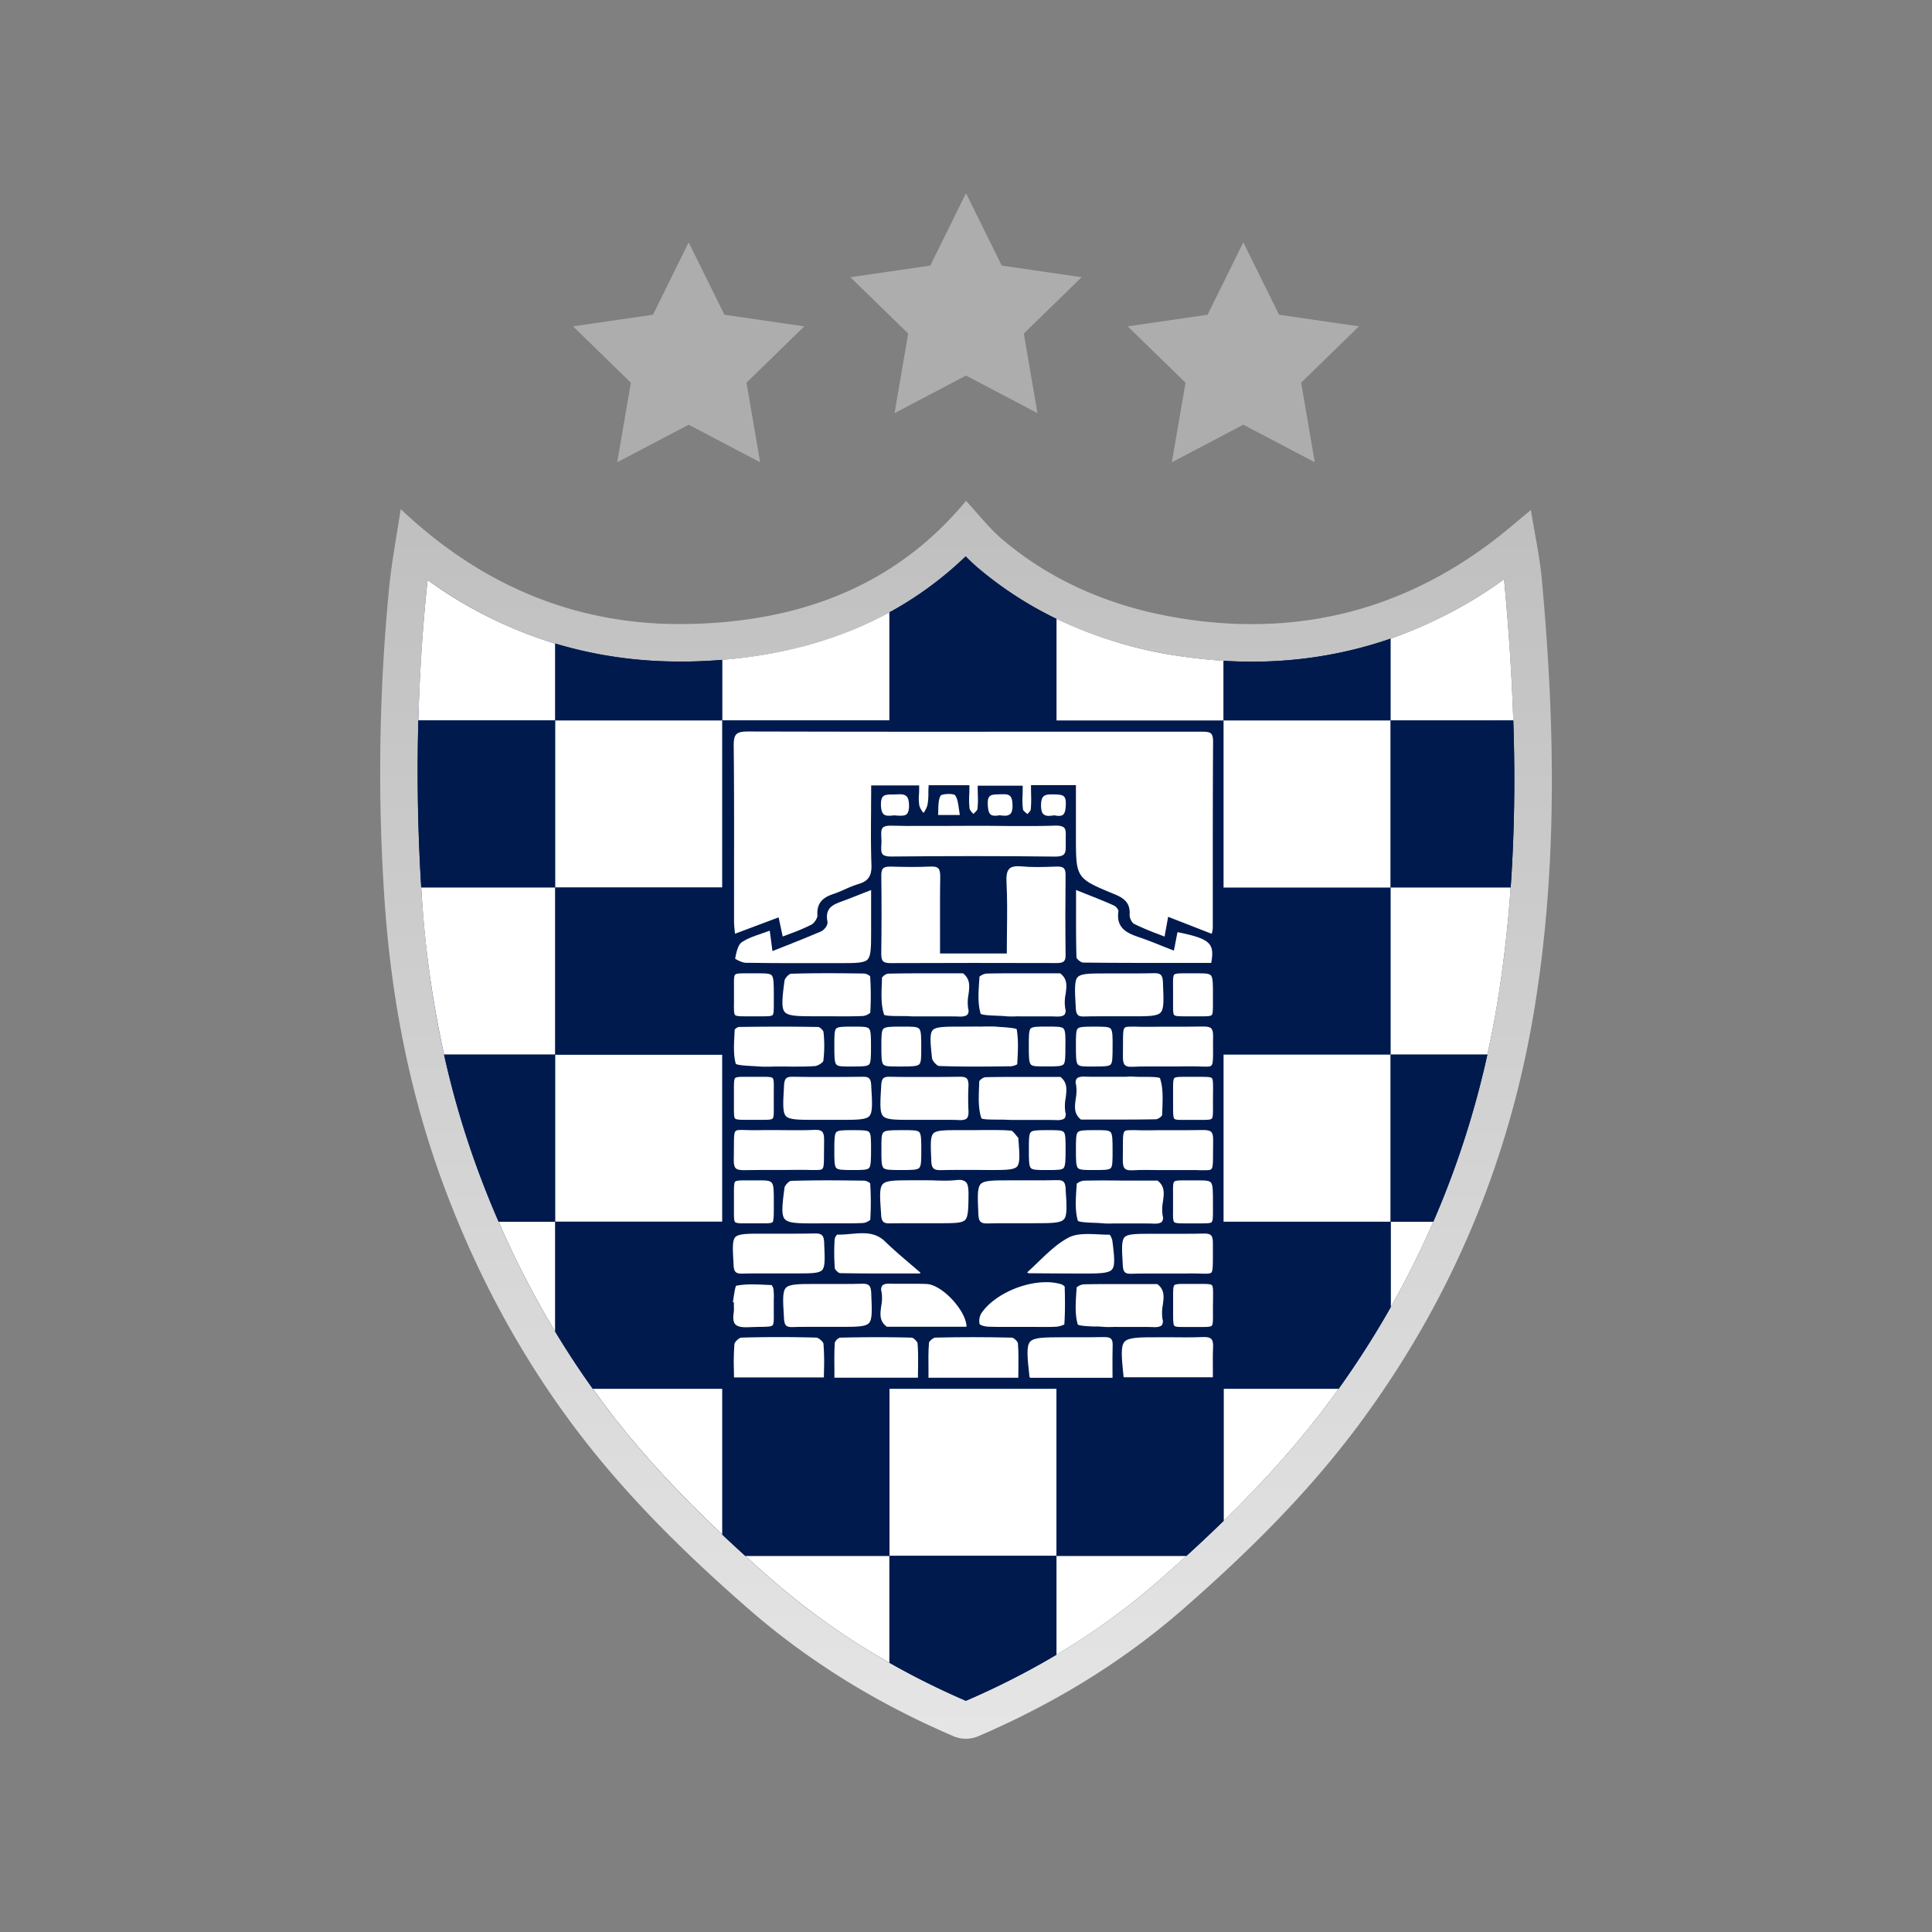 <svg xmlns="http://www.w3.org/2000/svg" xmlns:xlink="http://www.w3.org/1999/xlink" viewBox="0 0 1080 1080"><rect x="0" y="0" width="1080" height="1080" fill="#808080" stroke="none"/><defs><style>.cls-1{fill:#e0e0e0;}.cls-2{opacity:0.15;fill:url(#Blanco_Negro);}.cls-3{fill:#001a4e;}.cls-4{fill:#adadad;}.cls-5{fill:#fff;}</style><linearGradient id="Blanco_Negro" x1="540" y1="972" x2="540" y2="280.02" gradientUnits="userSpaceOnUse"><stop offset="0" stop-color="#fff"/><stop offset="1"/></linearGradient></defs><title>Mesa de trabajo 7</title><g id="Capa_8" data-name="Capa 8"><path class="cls-1" d="M861.85,323.54c-1.14-12.35-3.86-24.55-6.1-38.43-4.55,3.81-7.54,6.29-10.52,8.8-53,44.66-114,62.43-182.44,52.18C625,340.43,590,326.65,560.42,301.65c-7.54-6.38-13.68-14.42-20.41-21.63-40.37,48.77-94.83,67.69-155.46,68.82C323.72,350,270.08,328.25,224,284.61c-2.41,16-5,29.44-6.37,43a1062,1062,0,0,0-2.93,171.52c3.54,57.23,14.18,113,34.55,166.81,19.17,50.6,44.84,97.53,78.25,140.16,26.81,34.2,57.78,64.31,90.42,92.84,34.3,30,72.64,53.33,114.4,71.3a17.71,17.71,0,0,0,15.25,0c41.76-18,80.13-41.28,114.39-71.3,36.29-31.8,70.43-65.51,99.14-104.58,50.56-68.8,82.52-145.31,96.46-229.36C870.82,484.81,869.25,404.19,861.85,323.54Z"/><path class="cls-2" d="M861.85,323.54c-1.14-12.35-3.86-24.55-6.1-38.43-4.55,3.81-7.54,6.29-10.52,8.8-53,44.66-114,62.43-182.44,52.18C625,340.43,590,326.65,560.42,301.65c-7.54-6.38-13.68-14.42-20.41-21.63-40.37,48.77-94.83,67.69-155.46,68.82C323.72,350,270.08,328.25,224,284.61c-2.41,16-5,29.44-6.37,43a1062,1062,0,0,0-2.93,171.52c3.54,57.23,14.18,113,34.55,166.81,19.17,50.6,44.84,97.53,78.25,140.16,26.81,34.2,57.78,64.31,90.42,92.84,34.3,30,72.64,53.33,114.4,71.3a17.71,17.71,0,0,0,15.25,0c41.76-18,80.13-41.28,114.39-71.3,36.29-31.8,70.43-65.51,99.14-104.58,50.56-68.8,82.52-145.31,96.46-229.36C870.82,484.81,869.25,404.19,861.85,323.54Z"/><path class="cls-3" d="M539.93,950.75c-40.66-17.57-77.08-40.3-108.26-67.56-37.25-32.56-65.12-61.16-87.72-90-31-39.56-56.28-84.86-75.15-134.66-18.73-49.45-29.6-102-33.23-160.68a1044.64,1044.64,0,0,1,2.87-168.14c.18-1.82.38-3.63.61-5.45,42.11,30.26,89.38,45.56,141,45.56,1.63,0,3.27,0,4.91,0,63.53-1.19,115.5-20.94,154.86-58.78,2.22,2.27,4.58,4.51,7.1,6.64,30.82,26,68.77,42.58,112.79,49.16a270.65,270.65,0,0,0,40,3.05c51,0,98.42-15.46,141.1-46,0,.53.11,1.07.15,1.6,8.52,92.75,7.21,167.79-4.13,236.17C823.46,642.41,792.28,716.55,744.18,782c-24,32.67-54.53,64.84-96.07,101.23C616.65,910.8,581.26,932.89,539.93,950.75Z"/><polygon class="cls-4" points="384.98 135.47 404.95 175.94 449.61 182.43 417.29 213.93 424.92 258.41 384.98 237.41 345.03 258.41 352.66 213.93 320.34 182.43 365 175.94 384.98 135.47"/><polygon class="cls-4" points="540 108 559.97 148.47 604.63 154.96 572.32 186.46 579.95 230.94 540 209.94 500.06 230.94 507.68 186.46 475.37 154.96 520.03 148.47 540 108"/><polygon class="cls-4" points="695.02 135.47 715 175.94 759.66 182.43 727.34 213.93 734.97 258.41 695.02 237.41 655.08 258.41 662.71 213.93 630.39 182.43 675.05 175.94 695.02 135.47"/><path class="cls-5" d="M310.39,682.94H278.74a522.69,522.69,0,0,0,31.65,61.49Z"/><path class="cls-5" d="M403.79,776.33H331.36q6.13,8.59,12.6,16.87c16.57,21.13,36,42.15,59.83,64.68Z"/><path class="cls-5" d="M416.58,869.73q7.29,6.63,15.1,13.46a396.35,396.35,0,0,0,65.51,46.29V869.73Z"/><polygon class="cls-5" points="577.27 869.73 590.58 869.73 590.58 776.33 577.27 776.33 497.19 776.33 497.19 869.73 577.27 869.73"/><path class="cls-3" d="M577.27,869.73H497.19v59.75a437.39,437.39,0,0,0,42.75,21.27A438.88,438.88,0,0,0,590.58,925V869.73Z"/><path class="cls-5" d="M590.58,869.73V925a388.48,388.48,0,0,0,57.54-41.76q7.82-6.84,15.12-13.5Z"/><path class="cls-5" d="M684,850.2c24.12-23.52,43.7-45.74,60.21-68.2q2.07-2.82,4.1-5.67H684Z"/><path class="cls-5" d="M777.38,730.77a506.07,506.07,0,0,0,23.85-47.83H777.38Z"/><path class="cls-5" d="M310.39,359.78a240.93,240.93,0,0,1-71.33-35.51c-.23,1.82-.43,3.63-.61,5.45-2.4,24-3.93,48.35-4.59,73h76.53Z"/><path class="cls-3" d="M310.39,402.75H233.86c-.82,30.76-.28,62,1.62,93.39h74.91Z"/><path class="cls-5" d="M310.39,496.14H235.48c0,.57.06,1.15.1,1.72a586.43,586.43,0,0,0,12.66,91.68h62.15Z"/><path class="cls-3" d="M310.39,589.54H248.24a501.64,501.64,0,0,0,20.57,69q4.69,12.39,9.93,24.4h31.65Z"/><path class="cls-3" d="M403.79,402.75v-33.9q-9.24.75-18.84.94c-1.64,0-3.29,0-4.92,0a240.29,240.29,0,0,1-69.64-10.05v43Z"/><rect class="cls-5" x="310.39" y="402.75" width="93.4" height="93.4"/><rect class="cls-5" x="310.39" y="589.54" width="93.4" height="93.4"/><path class="cls-5" d="M497.19,402.75V342.29C470,357.15,438.81,366,403.79,368.85v33.9Z"/><path class="cls-3" d="M497.19,342.29v60.46h-93.4v93.39h-93.4v93.4h93.4v93.4h-93.4v61.49q9.93,16.46,21,31.9h72.43v81.55q6.19,5.85,12.79,11.85h80.61v-93.4h93.39v93.4h72.66q10.9-9.94,20.74-19.53V776.33h64.31a513.32,513.32,0,0,0,29.09-45.56V682.94H684v-93.4h93.4v-93.4H684V402.75h-93.4V345.94a206.88,206.88,0,0,1-43.67-28.29c-2.52-2.13-4.88-4.37-7.11-6.64A198.63,198.63,0,0,1,497.19,342.29ZM431.81,531.7l1.66-.67,6.65-2.65c6.54-2.6,12.71-5,18.85-7.7,1.71-.74,4-3.45,3.63-5.39-1.58-8,3.15-9.68,9.15-11.83.89-.32,1.78-.64,2.64-1l8.65-3.4,3.88-1.52v22.91c0,8.91,0,13.82-2,15.83s-6.79,2-15.52,2h-13l-12.57,0c-7.43,0-17.23,0-27.18-.2-1.68,0-4.74-1.54-5.76-2.3.6-3.23,1.53-7.68,3.64-9.11,3.22-2.19,7.21-3.54,11.43-5,1.42-.47,2.86-1,4.34-1.5Zm99-70q6.79,0,13.58-.05c4.54,0,9,0,13.5.06s9,.07,13.45.07q3.6,0,7.2,0c4.12,0,7.85-.11,11.41-.23h.58c2.07,0,3.49.39,4.24,1.17,1.05,1.09,1,3.18.88,5.4,0,.87-.06,1.74,0,2.59l0,.89c.1,2.58.18,4.81-1,6-.8.84-2.35,1.26-4.59,1.26h-.22c-14.66-.18-30.07-.27-45.8-.27-14.82,0-29.91.08-46.13.23h-.17c-2.13,0-3.59-.4-4.33-1.18-1-1.07-.91-3.1-.8-5.24,0-.75.09-1.5.08-2.23s0-1.39-.08-2.1c-.11-2.2-.22-4.27.8-5.36.72-.75,2.09-1.13,4.08-1.13H498c5.62.15,11.7.22,19.11.22Q524,461.78,530.82,461.73Zm-6.43-6.14c.05-.95.08-1.9.1-2.83.08-3.13.15-6.09,1.39-8.11.25-.26,1.9-.83,4.47-.83,2.15,0,3.27.41,3.47.62,1.4,1.74,1.79,4.58,2.24,7.87.14,1.07.29,2.16.48,3.28Zm27.74-6.11c-.12-5.16,1.94-5.23,6-5.37l1.7-.07,1.06,0c3.42,0,5,.88,5.08,6.1,0,2.38-.35,4-1.2,4.89a4.36,4.36,0,0,1-3.28,1,17.75,17.75,0,0,1-2.6-.23l-.24,0-.24.05a12,12,0,0,1-2.28.26C553.65,456.05,552.26,455,552.13,449.48Zm85.2,74.66c4,1.37,7.79,2.89,11.8,4.49l5.47,2.17,1.56.6,2-10.32c18.88,3.77,20.71,6.53,18.87,17.2H649.44c-13.15,0-28.67,0-44.14-.2-1.06,0-3.44-2-3.58-2.8-.3-9.65-.27-19.45-.24-29.82,0-2.6,0-5.24,0-7.94l5,2c5.94,2.35,11.08,4.38,16.18,6.67a5.34,5.34,0,0,1,2.48,2.95C623.51,519.4,630.85,521.92,637.33,524.14Zm40.72,36.37c0,3.74,0,6.21-.71,6.94-.57.57-2.2.69-4.82.69h0l-2.34,0-3.56,0h-5.16c-2.76,0-4.47-.11-5.05-.7-.74-.75-.7-3.32-.65-7.2,0-1.39,0-3,0-4.84,0-1.25,0-2.38,0-3.4,0-3.87-.08-6.44.66-7.19.59-.59,2.33-.71,5.12-.71h2.07l3,0,3.28,0c4.43,0,6.42.2,7.21,1.41,1,1.47,1,5,1,10.89C678,557.93,678,559.3,678.05,560.51Zm0,57.64c0,3.87.07,6.42-.67,7.17-.58.58-2.24.69-4.74.69l-2.53,0c-1.17,0-2.5,0-4,0l-4.62,0c-2.84,0-4.48-.11-5.06-.68s-.69-3.19-.67-6.93c0-1.4,0-3,0-4.89,0-1.43,0-2.73,0-3.88,0-3.76,0-6.24.71-7,.57-.57,2.26-.69,4.8-.69l2.37,0,3.64,0,5,0c2.81,0,4.55.12,5.14.72.74.75.71,3.32.65,7.22,0,1.43-.05,3.09-.05,5C678,616.08,678,617.17,678.05,618.15Zm-25.63-20.57c-6.41,0-12.83-.27-19.22.07,6.39-.34,12.81-.08,19.22-.07,3.21,0,6.41.08,9.62,0C658.83,597.66,655.63,597.58,652.42,597.58ZM634.11,602c1.62.11,3.6.11,5.52.11,2.93,0,7.8,0,8.79.69,1.79,5.22,1.56,11.39,1.34,17.36,0,1.13-.08,2.26-.11,3.38a5.62,5.62,0,0,1-3.19,2.26c-6.15.13-12.69.18-21.22.18h0l-11.27,0-9.43,0h-.27c-4-3.23-3.53-7.18-2.92-11.75a22.9,22.9,0,0,0,.14-7.92,3.77,3.77,0,0,1,.35-3.15c.8-1,2.58-1.2,3.93-1.2h.42c2.4.07,5,.1,8.07.1l6.33,0c1.92,0,3.83,0,5.75,0,.79,0,1.59,0,2.38,0s1.71,0,2.56,0C632.37,601.9,633.26,601.92,634.11,602ZM678,765.44c0,1.45,0,2.92,0,4.42H628.27c0-.05-.17-.27-.2-.32-1.1-11-1.7-17,.56-19.54s8.52-2.5,18.9-2.5h.53c2.47,0,4.93,0,7.4,0s5,.05,7.45.05c3.75,0,6.84-.06,9.72-.18h.67c1.88,0,3.14.36,3.84,1.11s1.1,2.33,1,4.63C677.91,757.18,678,761.19,678,765.44Zm-75.45-25.12c-1.63-5.39-1.23-11.64-.85-17.68.06-1,.13-2,.18-3.06a7.31,7.31,0,0,1,3.9-1.73c5.88-.11,12.14-.16,20.3-.16l10.65,0,9.23,0,.56,0H647c4.24,3.2,3.7,7.18,3.08,11.78a22.91,22.91,0,0,0-.15,7.92,3.73,3.73,0,0,1-.34,3.18c-.81,1-2.56,1.2-3.89,1.2h-.42c-2.4-.08-5-.11-8-.11l-6.36,0c-1.91,0-3.83,0-5.74,0-.89,0-1.79,0-2.68,0s-1.86.05-2.78.05c-1.21,0-2.21,0-3.14-.13-1.48-.14-3.19-.21-5-.29C608.51,741.28,603.52,741.07,602.55,740.32Zm-62.26,1.38h-43.5l-.57,0-.4,0h-.06c-4.31-3.15-3.76-7.11-3.13-11.69a22.14,22.14,0,0,0,.14-7.91,3.83,3.83,0,0,1,.36-3.29c.8-1,2.48-1.2,3.75-1.2h.4c1.56.05,3.11.07,4.67.07s3.29,0,4.94,0,3.28,0,4.92,0c2.46,0,4.49.05,6.37.14,4.37.22,10.69,4.44,15.73,10.5C537.92,733.11,540.24,738,540.29,741.7ZM411,740.16c-1-1.21-1.3-3.32-.81-6.45a16.18,16.18,0,0,0,.09-3.25c0-.45,0-.89,0-1.33V728l-.57-.13c.19-1,.35-2.1.51-3.17.3-2,.78-5.22,1.32-6a45.54,45.54,0,0,1,9-.76c2.46,0,5,.12,7.44.23l3.41.15a5.73,5.73,0,0,1,1,2.17,33.45,33.45,0,0,1,.2,5.71l0,1c-.05,2.56,0,4.71,0,6.51,0,4,.06,6.36-.68,7.12s-3.08.8-7,.87c-1.79,0-3.93.07-6.49.18l-1.28,0h0C414,741.92,412.05,741.35,411,740.16Zm27.66-58.7c-2.05-2.34-1.42-7.91-.14-17.56.18-1.38,2.64-3.78,3.65-3.81,6.37-.19,13.12-.29,20.63-.29,5.94,0,12.22.06,20.37.18a6.22,6.22,0,0,1,3.22,1.52,159.93,159.93,0,0,1,.06,20.4,7.55,7.55,0,0,1-3.9,1.8c-2.6.13-5.45.2-9,.2l-5.5,0c-1.84,0-3.69,0-5.53,0h-1.4v0h-5.59C446.13,683.86,440.7,683.75,438.69,681.46Zm-28.42-67.9c0-1.47,0-2.8,0-4,0-3.76,0-6.24.71-7,.57-.57,2.24-.68,4.77-.68h2.34c1.07,0,2.26,0,3.59,0l5.17,0c2.76,0,4.47.11,5.06.71.74.75.7,3.34.64,7.25,0,1.41,0,3,0,4.89,0,1.22,0,2.31,0,3.3,0,3.89.07,6.45-.67,7.2-.58.59-2.26.7-4.78.7l-2.48,0c-1.15,0-2.44,0-3.89,0l-4.64,0c-2.89,0-4.56-.12-5.15-.7s-.69-3.18-.67-6.89C410.28,617,410.29,615.41,410.27,613.56Zm25.67,16.81c6.41,0,12.83.28,19.23-.07-6.4.35-12.82.08-19.23.07-3.2,0-6.41-.08-9.61,0C429.53,630.29,432.74,630.37,435.94,630.37Zm3.37-6.44c-2-2.08-1.65-7.28-1.09-16.72l0-.36c.24-3.92,1.16-4.94,4.5-4.94h.19c6.5.09,13.11.14,19.63.14s13.18,0,19.74-.14h.19c3.35,0,4.28,1,4.51,4.92l0,.37c.57,9.44.89,14.65-1.08,16.73S478.72,626,470,626H455.27C446.53,626,441.26,626,439.31,623.93Zm21.89-55.8h-5.59c-9.5,0-14.94-.11-16.92-2.37s-1.41-7.88-.14-17.56c.17-1.35,2.64-3.81,3.61-3.84,6.38-.2,13.15-.29,20.7-.29,5.9,0,12.16,0,20.3.18a6.26,6.26,0,0,1,3.25,1.49,160.11,160.11,0,0,1,.08,20.4,7.42,7.42,0,0,1-3.87,1.82c-2.6.14-5.46.2-9,.2h0l-5.5,0-5.52,0h-1.4Zm5.19,16.09c0-5.07,0-8.13,1-9.22s3.83-1.1,8.77-1.1h.64c5.16,0,8,0,9,1.15s1.08,4.67,1.08,10.38c0,5.23,0,8.38-1,9.56s-3.47,1.2-8.59,1.2h-1.25c-4.93,0-7.65,0-8.61-1.17S466.38,590.15,466.39,584.22Zm26.3.5c0-5.27,0-8.45,1.13-9.61s4.23-1.21,9.63-1.21h.93c5.4,0,8.38,0,9.46,1.2s1.14,4.62,1.14,10.7c0,5,0,8.06-1.12,9.17s-4.41,1.22-9.63,1.22h-1.38c-5.19,0-8.05,0-9.08-1.15S492.69,590.39,492.69,584.72Zm103,58c0,5.57,0,8.93-1.07,10.14s-3.59,1.16-8.9,1.16h-.36c-5.21,0-8.08,0-9.12-1.14s-1.09-4.62-1.08-10.28c0-5.29,0-8.49,1-9.67s3.93-1.2,8.62-1.2h1.11c5,0,7.75,0,8.73,1.1S595.64,637.3,595.64,642.75ZM525.2,683.86h-.45l-8.16,0-8.25,0c-3.57,0-7.14,0-10.71.08h-.31c-3.1,0-4.44-.64-4.73-4.61l0-.45c-.69-9.51-1.06-14.75.92-16.88s7.32-2.14,17-2.14h7c1.69,0,3.39,0,5.08.09s3.46.09,5.18.09l2.25,0c1.53,0,2.92-.13,4.23-.27.64-.06,1.24-.1,1.78-.1a5.32,5.32,0,0,1,3.91,1.18c1,1.05,1.5,3.08,1.46,6.56v.74c-.07,7.88-.11,12.22-1.9,14S533.62,683.86,525.2,683.86Zm-10.74,27.46-.15.53-18.95,0c-7.59,0-16.6,0-25.84-.2-.77,0-2.77-1.93-2.85-2.73a116.13,116.13,0,0,1-.08-16.34,5.29,5.29,0,0,1,1.33-2.46l1.18,0c2.21,0,4.46-.2,6.63-.4s4.29-.38,6.38-.38c5.54,0,9.36,1.41,12.76,4.72,4.47,4.36,9.3,8.45,14,12.41C510.72,708.11,512.6,709.7,514.46,711.32Zm26.87-90.49c.11,2.06-.19,3.43-.91,4.2s-1.82,1-3.55,1h-.61c-2.27-.1-4.71-.14-7.66-.14-2,0-4,0-6,0s-3.77,0-5.66,0h-7.35c-8.74,0-14,0-16-2.07s-1.65-7.29-1.08-16.73l0-.37c.24-3.91,1.17-4.92,4.52-4.92h.19c6.54.09,13.18.14,19.72.14s13.13,0,19.64-.14h.2c1.76,0,2.93.33,3.57,1s.95,1.94.87,3.8A140.67,140.67,0,0,0,541.33,620.83ZM493.8,633c1.16-1.16,4.41-1.22,9.63-1.22h1.4c5.18,0,8,0,9.06,1.16s1.09,4.65,1.09,10.34c0,5.26,0,8.43-1.13,9.58s-4.23,1.21-9.62,1.21h-1c-5.39,0-8.36,0-9.44-1.21s-1.14-4.62-1.13-10.72C492.69,637.11,492.69,634.09,493.8,633Zm23.72,25.44c4.16,0,8.33.26,12.47.15-4.14.11-8.31-.14-12.47-.14h0ZM536.78,654c-4.2,0-7.64,0-10.85.12h-.44c-3.62,0-4.67-1.12-4.85-5.22l0-.51c-.37-8.36-.58-13,1.17-14.79s6.37-1.84,14.75-1.84h7.39l1.39,0c1.85,0,3.71,0,5.56-.06s3.68,0,5.51,0c3.51,0,6.33.11,8.89.34.73.07,1.9,1.53,2.75,2.59.42.53.85,1.06,1.29,1.55v.36c.67,8.81,1,13.66-.75,15.59s-6.77,1.93-15,1.93h-.47L545,654C542.23,654,539.5,654,536.78,654Zm34.88,4.43c6.41,0,12.82.18,19.22,0-6.4.21-12.81.05-19.22,0h0Zm23.89-36.72a3.72,3.72,0,0,1-.34,3.14c-.8,1-2.58,1.2-3.94,1.2h-.42c-2.39-.07-5-.1-8.06-.1l-6.34,0-5.74,0c-.8,0-1.59,0-2.38,0s-1.71,0-2.56,0c-1.09,0-2,0-2.83-.08-1.63-.11-3.61-.11-5.52-.11-2.94,0-7.81,0-8.79-.69-1.8-5.23-1.57-11.39-1.34-17.36,0-1.13.08-2.26.11-3.39a5.61,5.61,0,0,1,3.2-2.25c6.14-.13,12.69-.18,21.21-.18l11.28,0,9.43,0h.26c4.05,3.23,3.52,7.18,2.92,11.75A23.21,23.21,0,0,0,595.55,621.7ZM594.6,595c-1,1.14-3.78,1.2-8.62,1.2h-1c-5,0-7.79,0-8.77-1.16s-1.07-4.79-1.06-10.64c0-5.2,0-8.34,1.06-9.42s4.12-1.06,9.2-1.06c5.25,0,8.14,0,9.18,1.14s1.09,4.59,1.09,10.22C595.64,590.59,595.64,593.8,594.6,595Zm.95-31.21a3.76,3.76,0,0,1-.34,3.19c-.8,1-2.55,1.2-3.88,1.2h-.42c-2.39-.07-4.95-.1-8-.1l-6.36,0c-1.91,0-3.82,0-5.74,0-.89,0-1.78,0-2.68,0s-1.85.05-2.78.05c-1.21,0-2.21-.05-3.14-.14-1.48-.14-3.19-.21-5-.28-3-.12-8-.32-8.95-1.07-1.64-5.4-1.25-11.64-.87-17.68.07-1,.13-2,.18-3.07a7.58,7.58,0,0,1,3.9-1.73c5.88-.11,12.14-.16,20.32-.16l10.58,0h9.28l.56,0,.4,0h.06c4.25,3.2,3.71,7.18,3.09,11.77A23,23,0,0,0,595.55,563.78Zm-46.16,10.07c1.23,0,2.47-.05,3.71-.05,1.8,0,3.27.05,4.64.17l2,.15c2.44.18,7.36.54,8.65,1.14,1.08,6.08.71,12.6.35,18.91l0,.76a8.93,8.93,0,0,1-3.67,1.13c-6.7.09-13.24.16-19.72.16-7.62,0-14.29-.1-20.41-.33-1.06,0-3.72-2.84-3.87-4.39-.87-8.53-1.4-13.67.39-15.65s6.65-2,15.51-2h8.74C546.88,573.9,548.13,573.87,549.39,573.85Zm-8.2-10a3.66,3.66,0,0,1-.35,3.12c-.8,1-2.59,1.2-4,1.2h-.42c-2.4-.07-5-.1-8.07-.1-2.11,0-4.21,0-6.32,0l-5.75,0c-.8,0-1.59,0-2.38,0l-2.56,0c-1.09,0-2,0-2.83-.08-1.62-.11-3.6-.11-5.51-.11-2.94,0-7.81,0-8.8-.7-1.79-5.23-1.55-11.41-1.32-17.38,0-1.13.08-2.26.11-3.37a5.68,5.68,0,0,1,3.22-2.24c8.14-.18,16.25-.2,22.4-.2l18.64,0,.56,0h.46c4.15,3.24,3.63,7.23,3,11.83A23.21,23.21,0,0,0,541.19,563.85Zm-79.43,63.54h0Zm5.68,5.55c1-1.12,3.69-1.18,8.79-1.18h.56c5,0,8,0,9.07,1.08s1.05,4.28,1.06,9.56c0,5.77,0,9.26-1.07,10.49s-3.81,1.16-8.91,1.16h-.83c-4.88,0-7.69,0-8.68-1.19s-1-4.46-1-9.88S466.38,634.15,467.44,632.94Zm-32.31,56.72c2.9,0,5.8,0,8.7,0,4.49,0,8.17,0,11.6-.13h.42c3.64,0,4.69,1.12,4.87,5.22l0,.51c.37,8.36.57,13-1.18,14.79s-6.38,1.83-14.77,1.83h-9.64c-1.91,0-3.83,0-5.74,0-2.12,0-4.23,0-6.35,0-3.1,0-5.66,0-8.05.11h-.44c-3.21,0-4.16-1-4.39-4.78l0-.44c-.53-8.58-.83-13.3,1-15.2s6.75-1.91,15-1.91h.48C429.41,689.63,432.27,689.65,435.13,689.66Zm-20.08,23.69c6.69-.2,13.4-.05,20.1,0h0C428.45,713.3,421.74,713.15,415.05,713.35Zm-4.49,37.93c.11-1.12,2.69-3.49,3.84-3.53,7-.2,14.08-.3,21.1-.3s13.9.1,20.82.29c1.3,0,3.9,2.4,4,3.38a131.65,131.65,0,0,1,.31,14.42q0,2.21-.06,4.47H410.31c0-1.47,0-2.92-.06-4.36A131,131,0,0,1,410.56,751.28ZM443,743.16c6.4-.22,12.81,0,19.22,0h0C455.83,743.11,449.42,742.94,443,743.16Zm19.23-1.44-5.52,0c-2,0-4.07,0-6.1,0-2.95,0-5.38,0-7.66.12h-.45c-3.12,0-4-1-4.28-4.88l0-.37c-.58-9.4-.9-14.58,1.09-16.7s7.51-2.14,16.61-2.14h.51c2.56,0,5.11,0,7.65,0l7.69,0c3.89,0,7.08,0,10.06-.13h.47c3.52,0,4.54,1.14,4.72,5.32l0,.45c.4,9.18.62,14.23-1.35,16.28s-7.1,2.06-16.42,2.06Zm84.7-63,0-.47c-.42-9.2-.65-14.27,1.32-16.32s7.1-2.07,16.4-2.07h7l5.52,0,6.09,0c3,0,5.39,0,7.67-.1h.45c3.17,0,4.11,1,4.35,4.81l0,.39c.6,9.43.93,14.62-1,16.74s-6.71,2.14-16.48,2.14h-.61c-2.56,0-5.1,0-7.65,0s-5.12,0-7.68,0c-3.89,0-7.1,0-10.08.13h-.47C548.16,683.93,547.13,682.8,547,678.68Zm33.43,26.84c5.63-5.41,11-10.52,17.18-13.77,2.58-1.34,5.85-1.93,10.62-1.93,1.94,0,4,.09,6,.18s4,.2,6,.2h.27a8.84,8.84,0,0,1,1.47,3.47c1.11,8.79,1.65,13.87-.24,16s-7,2.23-15.16,2.23h-.8c-8.89,0-18.6-.06-30.56-.16,0,0-.34-.19-.66-.36l-.17-.08C576.36,709.39,578.4,707.43,580.38,705.52Zm52,7.83c6.7-.22,13.4-.05,20.1,0,3.21,0,6.42.09,9.62,0-3.2.1-6.41,0-9.62,0C645.79,713.3,639.09,713.13,632.39,713.35Zm45,27.71c-.57.57-2.22.69-4.7.69h0l-2.53,0c-1.19,0-2.51,0-4,0l-4.62,0c-2.84,0-4.49-.11-5.07-.69s-.69-3.18-.67-6.92c0-1.4,0-3,0-4.9,0-1.43,0-2.72,0-3.87,0-3.76,0-6.24.71-7,.57-.58,2.26-.69,4.79-.69l2.37,0,3.65,0,5,0c2.82,0,4.57.11,5.16.71.74.75.7,3.32.64,7.21,0,1.44-.05,3.1-.05,5,0,1.17,0,2.24,0,3.2C678.09,737.73,678.11,740.31,677.37,741.06Zm.7-38.83c0,5.16,0,8.27-.87,9.15-.44.44-1.44.62-3.47.62h0c-.82,0-1.75,0-2.82-.06-1.47,0-3.18-.09-5.18-.09q-1.69,0-3.66.06c-1.14,0-2.28,0-3.41,0l-3.36,0-2.8,0-5.73,0c-2.12,0-4.25,0-6.38,0-3.09,0-5.65,0-8,.12h-.42c-3.14,0-4.07-1.05-4.29-4.89l0-.39c-.51-8.55-.79-13.25,1-15.14s6.77-1.92,15-1.92h.48c2.88,0,5.75,0,8.61,0l8.72,0c4.47,0,8.14,0,11.57-.13h.41c1.81,0,3,.33,3.7,1s1.06,2.08,1,4.22C678.06,697.71,678.06,700.16,678.07,702.23Zm-41.33-42.39,9.22,0,.56,0,.41,0H647c4.24,3.2,3.7,7.18,3.08,11.78a23,23,0,0,0-.15,7.93,3.71,3.71,0,0,1-.34,3.17c-.81,1-2.56,1.21-3.89,1.21h-.42c-2.4-.07-5-.11-8.07-.11-2.12,0-4.23,0-6.35,0l-5.73,0-2.68,0c-.93,0-1.86.05-2.79.05-1.21,0-2.2,0-3.13-.13-1.48-.14-3.19-.21-5-.29-3-.12-8-.33-9-1.08-1.63-5.39-1.23-11.64-.85-17.68.06-1,.13-2,.18-3.06a7.58,7.58,0,0,1,3.9-1.73c5.88-.11,12.15-.15,20.33-.15Zm-3.58-4.32c6.39-.35,12.82-.08,19.23-.08,3.2,0,6.41.09,9.61,0-3.2.09-6.41,0-9.61,0C646,655.44,639.55,655.17,633.16,655.52ZM621.94,643.6c0,5.17,0,8.28-1,9.37s-4,1.08-9,1.08h-.27c-5.22,0-8.1,0-9.13-1.14s-1.09-4.61-1.09-10.26c0-5.31,0-8.51,1-9.69s3.92-1.2,8.62-1.2h1.08c5,0,7.75,0,8.73,1.17S622,637.74,621.94,643.6Zm-1-48.61c-.95,1.08-3.46,1.2-8.56,1.2H611c-4.89,0-7.58,0-8.53-1.18s-1.06-4.89-1.05-10.86c0-5,0-8.06,1-9.14s3.82-1.1,8.75-1.1h.74c5.11,0,7.93,0,8.94,1.15s1.08,4.71,1.07,10.46C621.94,590.69,621.94,593.82,620.91,595Zm-14.86-25.43c6.4-.22,12.82-.06,19.22,0h0C618.87,569.5,612.45,569.34,606.05,569.56Zm19.23-1.44-5.51,0-6.12,0c-2.94,0-5.37,0-7.65.11h-.45c-3.08,0-4-1.06-4.22-4.92l0-.37c-.56-9.44-.88-14.64,1.08-16.73s6.42-2.06,15.71-2.06h.6q4,0,7.9,0c2.65,0,5.3,0,7.95,0,4,0,7.34,0,10.42-.13h.45c3.54,0,4.51,1.1,4.69,5.36l0,.44c.38,9.15.59,14.19-1.37,16.24s-7.12,2.07-16.44,2.07Zm-43.36-117.9c0-5.35,1.74-6.21,5.89-6.21.33,0,.68,0,1,0h.4c4.7.17,6.65.25,6.56,5.31-.1,5.67-1.39,6.7-3.9,6.7a11.24,11.24,0,0,1-2.22-.25l-.23-.05-.23,0a21.28,21.28,0,0,1-2.7.21,4.52,4.52,0,0,1-3.35-1C582.34,454.16,581.91,452.55,581.92,450.22ZM507,455c-.67.68-1.75,1-3.51,1h0c-.83,0-1.69-.06-2.57-.12l-1.17-.08-.13,0a18.6,18.6,0,0,1-2.54.21c-2.43,0-4.45-.44-4.62-5.89-.07-2.36.3-4,1.11-4.83,1.05-1.1,3-1.12,5.34-1.15.81,0,1.64,0,2.47-.08.49,0,.95-.05,1.39-.05,3.59,0,5.31.95,5.39,6.34C508.2,452.61,507.81,454.17,507,455Zm-14.38,34.34c0-1.91.3-3.19,1-3.9s1.92-1,3.87-1h.61c4.53.13,8.24.2,11.68.2,3.72,0,7.09-.08,10.32-.23l.74,0c1.75,0,2.94.34,3.62,1s1.16,2.33,1.11,4.79c-.17,9.53-.14,19-.11,29,0,4.06,0,8.18,0,12.41V533h37.34v-1.39c0-3.92,0-7.8.09-11.67.1-8.85.2-18-.27-26.94-.19-3.68.28-6,1.5-7.26,1-1.05,2.59-1.53,5-1.53.68,0,1.44,0,2.25.12,2.52.24,5.28.36,8.43.36,2.91,0,5.87-.1,8.72-.2l2.29-.07h.45c1.66,0,2.77.31,3.39.94s1,1.9,1,3.75c-.17,15.05-.17,30.08,0,44.7,0,1.73-.28,2.89-.92,3.54s-2,1-4,1q-23.43-.06-46.75-.07c-16.49,0-31.59,0-46.16.1h-.09c-2.08,0-3.39-.35-4.12-1.08s-1-2-1-4.14C492.84,518,492.84,503.29,492.62,489.33Zm-60.07,71.2c0,3.73,0,6.19-.7,6.92-.58.57-2.21.69-4.84.69l-2.34,0-3.57,0h-5.18c-2.73,0-4.43-.11-5-.7-.74-.74-.7-3.3-.64-7.17,0-1.39,0-3,0-4.8,0-1.28,0-2.44,0-3.49,0-3.86-.08-6.41.66-7.16.59-.6,2.28-.72,5.18-.72h2l2.87,0,3.32,0c4.47,0,6.46.2,7.26,1.4,1,1.46,1,5,1,10.83C432.54,557.89,432.54,559.29,432.55,560.53Zm-22,18.63c.06-1.19.12-2.37.17-3.54a4.3,4.3,0,0,1,2.27-1.49c8.47-.12,16-.18,23.1-.18,7.61,0,14.61.07,21.42.2.78,0,2.77,1.94,2.85,2.74a70,70,0,0,1-.08,16.22c-.13.77-2.86,2.73-4.61,2.87-2.53.2-5.32.3-8.77.3-1.82,0-3.64,0-5.46,0s-3.67-.05-5.5-.05h-.25c-1.23,0-2.47,0-3.7.05s-2.56.06-3.84.06c-1.76,0-3.22-.06-4.57-.17-1-.09-2.23-.15-3.48-.22-2.73-.15-7.74-.42-8.75-1.15C410,590,410.25,584.46,410.52,579.16Zm4.16,52.53c.82,0,1.76,0,2.83.06,1.46,0,3.16.08,5.14.08,1.15,0,2.38,0,3.72-.05,1.15,0,2.29,0,3.44,0l3.22,0,2.91,0c1.91,0,3.82,0,5.73.05s4,0,5.94,0c2.94,0,5.37,0,7.63-.18l.81,0c1.7,0,2.86.33,3.53,1s1.15,2.33,1.1,4.79c-.05,2.79-.06,5.16-.06,7.17,0,9.47,0,9.47-4.54,9.47-.84,0-1.81,0-2.91,0-1.5,0-3.25-.08-5.3-.08-.91,0-1.87,0-2.9,0q-3.63.08-7.24.07c-2.25,0-4.49,0-6.73,0l-6.75,0c-3.12,0-5.7,0-8.13.09h-.6c-2.21,0-3.53-.34-4.28-1.1s-1.09-2.15-1.05-4.25c.06-2.94.07-5.42.07-7.5C410.28,631.69,410.28,631.69,414.68,631.69ZM410.27,676c0-1.25,0-2.66,0-4.26s0-2.83,0-4c0-3.84-.08-6.39.66-7.13s2.8-.72,5.34-.72l4.25,0H424c8.6,0,8.6,0,8.6,11.73,0,1.74,0,3.27,0,4.61,0,3.77,0,6.26-.69,7s-2.28.7-5,.7h-2.16l-3.16,0-3.31,0-2.25,0c-2.74,0-4.45-.12-5-.72C410.18,682.4,410.22,679.83,410.27,676Zm103,89.58c0,1.51,0,3.05-.05,4.61h-46.7c0-1.47,0-2.92,0-4.37-.05-5.27-.1-10.26.23-15.26a5.06,5.06,0,0,1,2.81-2.75c7.11-.17,14.11-.26,20.82-.26s13.09.08,19.36.25c.93,0,3.21,2.23,3.29,3.19C513.34,755.66,513.28,760.45,513.22,765.53Zm56.11,0c0,1.53,0,3.08-.05,4.67H519.07c0-1.49,0-2.95,0-4.41-.06-5.25-.12-10.21.28-15.18.1-.8,2.48-2.83,3.6-2.85,7-.17,14.14-.25,21.11-.25,7.24,0,14.54.09,21.7.27.95,0,3.26,2.19,3.34,3.14C569.45,755.61,569.39,760.41,569.33,765.5Zm-3.4-23.75-5.4,0c-1.22,0-2.43,0-3.64,0-1.59,0-3.18-.06-4.77-.13-2-.09-4.2-.91-4.53-1.38a8.35,8.35,0,0,1,.9-6c6.51-9.8,22.45-17.47,36.3-17.47a28.86,28.86,0,0,1,8.34,1.13,4.92,4.92,0,0,1,2,1.31c.18,6.33.3,13.76-.2,21.15a11.88,11.88,0,0,1-4.46,1.3c-1.58.07-3.17.12-4.76.14l-3.69,0-5.34,0c-1.78,0-3.57,0-5.36,0S567.73,741.73,565.93,741.75Zm9.93,28.4-.37-.5c-1.24-11.06-1.91-17.15.33-19.65s7.58-2.5,18.71-2.5h.74c2.25,0,4.49,0,6.74,0l6.75,0c3.25,0,5.93,0,8.43-.1h.4c1.73,0,2.87.32,3.51,1s.94,1.88.88,3.68c-.15,4.44-.12,8.8-.09,13.42,0,1.52,0,3.06,0,4.61Zm101.48-87c-.57.58-2.19.69-4.81.69l-2.35,0-3.58,0h-.2l-2.83,0h-2.11c-2.76,0-4.47-.12-5.05-.71-.74-.75-.7-3.32-.64-7.21,0-1.39,0-3,0-4.83,0-1.25,0-2.38,0-3.4,0-3.87-.08-6.43.66-7.18.59-.6,2.33-.71,5.12-.71h8.33c4.43,0,6.41.2,7.2,1.4,1,1.47,1,5,1,10.91,0,1.53,0,2.9,0,4.11C678.06,680,678.07,682.46,677.34,683.18Zm.79-46.14c-.06,2.94-.06,5.42-.06,7.51,0,9.55,0,9.57-4.4,9.57h0c-.82,0-1.76,0-2.83,0-1.46,0-3.16-.08-5.15-.08-1.14,0-2.38,0-3.71,0-1.15,0-2.31,0-3.46,0h-3.21l-2.9,0c-1.91,0-3.82,0-5.72,0s-4-.06-6-.06c-2.94,0-5.36.06-7.62.19l-.81,0c-1.71,0-2.86-.33-3.53-1s-1.15-2.34-1.1-4.79c.05-2.8.05-5.17.06-7.17,0-9.47,0-9.47,4.54-9.47.84,0,1.81,0,2.91,0,1.49,0,3.25.08,5.29.08l2.91,0c2.41,0,4.83-.07,7.24-.07l6.73,0,6.75,0c3.12,0,5.7,0,8.13-.09h.59c2.22,0,3.54.34,4.29,1.11S678.18,635,678.13,637Zm-4.43-40.78h0c-.82,0-1.76,0-2.83-.06-1.46,0-3.17-.08-5.17-.08-1.13,0-2.37,0-3.69,0-1.16,0-2.31.05-3.46.05l-3.21,0-2.9,0c-1.92,0-3.83,0-5.74,0s-4,0-5.94,0c-2.94,0-5.36.06-7.63.18l-.82,0c-1.72,0-2.88-.33-3.55-1s-1.15-2.33-1.1-4.75c.05-2.8.05-5.18.06-7.19,0-9.49,0-9.49,4.52-9.49.84,0,1.8,0,2.9,0,1.5,0,3.25.08,5.3.08.9,0,1.87,0,2.9,0q3.66-.07,7.34-.07l6.73,0c2.25,0,4.49,0,6.74,0,3.08,0,5.63,0,8-.09h.61c2.24,0,3.57.34,4.32,1.1s1.08,2.13,1,4.21c-.06,2.93-.06,5.41-.06,7.5C678.05,596.25,678.05,596.26,673.7,596.26ZM638.41,409.05h34c2.29,0,3.78.17,4.65,1.05s1.15,2.25,1.13,4.4c-.2,23.76-.18,47.91-.17,71.27q0,16.51,0,33a11.86,11.86,0,0,1-.44,2.61c0,.21-.09.42-.14.65L653,512.54l-2,11.06L647,522a142,142,0,0,1-13.17-5.61c-1.19-.61-2.52-3.35-2.41-5,.45-6.51-2.84-9.22-8.29-11.47-21.73-9-21.73-9-21.73-32.37v-28.7H576.3v1.39c0,1.34,0,2.63.05,3.89a63.32,63.32,0,0,1-.2,8.45c-.06.58-.86,1.42-1.57,2.16l-.29.3c-.19-.17-.79-.66-.79-.66-.55-.46-1.59-1.32-1.68-1.89a43.08,43.08,0,0,1-.24-7.91c0-1.28.07-2.62.07-4v-1.4H546.5v1.4c0,1.16,0,2.33.06,3.49a48,48,0,0,1-.22,8.18c-.09.67-1,1.58-1.61,2.13l-.63.61-.58-.64A5.75,5.75,0,0,1,542,452a45,45,0,0,1-.21-7.77c0-1.23.07-2.51.07-3.84V439H519.05l-.06,1.32c0,1-.07,2-.09,3.07a33.94,33.94,0,0,1-.52,6.71,14.36,14.36,0,0,1-2.07,4.23l-.12.19-.12-.17a11.34,11.34,0,0,1-2.2-3.88,25.87,25.87,0,0,1-.23-6.39c.05-1.14.1-2.33.1-3.58v-1.4H486.92v1.4c0,4.24,0,8.45-.06,12.65-.07,10-.15,20.27.21,30.35.22,6.21-1.76,9.12-7.31,10.74a62.37,62.37,0,0,0-7.62,3c-2,.9-4.16,1.83-6.27,2.53-5,1.65-9.56,4.25-9,12,.1,1.47-1.77,4.34-3.4,5.19a107.62,107.62,0,0,1-12,5.08l-4,1.51-2.29-10.69L410.82,522c-.05-.48-.09-.94-.14-1.39-.2-2-.38-3.79-.38-5.55q0-15.31,0-30.64c0-22.14.05-45-.19-67.54,0-3.34.42-5.31,1.48-6.39s3-1.55,6.37-1.55c40.87.12,83.85.17,139.47.17Z"/><path class="cls-5" d="M684,402.75V369.37c-8-.49-16.14-1.34-24.29-2.56a239.19,239.19,0,0,1-69.11-20.87v56.81Z"/><path class="cls-3" d="M777.38,402.75V357a236.13,236.13,0,0,1-77.64,12.88q-7.79,0-15.76-.49v33.38Z"/><rect class="cls-5" x="683.98" y="402.75" width="93.4" height="93.4"/><rect class="cls-5" x="683.98" y="589.54" width="93.4" height="93.4"/><path class="cls-5" d="M845.94,402.75c-.81-24.43-2.45-50.1-5-77.29,0-.53-.1-1.07-.16-1.6A248.72,248.72,0,0,1,777.38,357v45.77Z"/><path class="cls-3" d="M777.38,496.14h67.11a905.59,905.59,0,0,0,1.45-93.39H777.38Z"/><path class="cls-5" d="M777.38,589.54h54.07q3.06-13.81,5.41-27.91c3.49-21.09,6-42.81,7.63-65.49H777.38Z"/><path class="cls-3" d="M777.38,682.94h23.85a511.72,511.72,0,0,0,30.22-93.4H777.38Z"/><path d="M625.27,569.51c-6.4,0-12.82-.17-19.22,0,6.4-.22,12.82-.06,19.22,0h0Z"/><path d="M652.49,713.32c3.21,0,6.42.08,9.62,0-3.2.1-6.41,0-9.62,0-6.7,0-13.4-.18-20.1,0C639.09,713.13,645.79,713.3,652.49,713.32Z"/><path d="M517.52,658.43c4.16,0,8.33.25,12.47.14-4.14.11-8.31-.14-12.47-.15h0Z"/><path d="M469.23,743.13h-7c-6.41,0-12.82-.18-19.22,0,6.4-.22,12.81,0,19.22,0Z"/><path d="M435.15,713.31c-6.7,0-13.41-.16-20.1,0,6.69-.2,13.4-.05,20.1,0h0Z"/><path d="M590.88,658.39c-6.4.21-12.81.05-19.22,0h0C578.07,658.44,584.48,658.6,590.88,658.39Z"/><path d="M652.39,655.45c3.2,0,6.41.08,9.61,0-3.2.09-6.41,0-9.61,0-6.41,0-12.84-.27-19.23.08C639.55,655.17,646,655.44,652.39,655.45Z"/><path d="M435.94,630.37c6.41,0,12.83.28,19.23-.07-6.4.35-12.82.08-19.23.07-3.2,0-6.41-.08-9.61,0C429.53,630.29,432.74,630.37,435.94,630.37Z"/><path d="M652.42,597.58c-6.41,0-12.83-.27-19.22.07,6.39-.34,12.81-.08,19.22-.07,3.21,0,6.41.08,9.62,0C658.83,597.66,655.63,597.58,652.42,597.58Z"/><path d="M469.62,627.39h0Z"/><path class="cls-5" d="M418,408.91c-3.35,0-5.31.48-6.37,1.55s-1.52,3.05-1.48,6.39c.24,22.51.22,45.4.19,67.54q0,15.32,0,30.64c0,1.76.18,3.52.38,5.55.05.45.09.91.14,1.39l24.39-9.16,2.29,10.69,4-1.51a107.62,107.62,0,0,0,12-5.08c1.63-.85,3.5-3.72,3.4-5.19-.53-7.71,4-10.31,9-12,2.11-.7,4.23-1.63,6.27-2.53a62.37,62.37,0,0,1,7.62-3c5.55-1.62,7.53-4.53,7.31-10.74-.36-10.08-.28-20.38-.21-30.35,0-4.2.06-8.41.06-12.65v-1.4h26.82v1.4c0,1.25,0,2.44-.1,3.58a25.87,25.87,0,0,0,.23,6.39,11.34,11.34,0,0,0,2.2,3.88l.12.17.12-.19a14.36,14.36,0,0,0,2.07-4.23,33.94,33.94,0,0,0,.52-6.71c0-1,0-2.05.09-3.07l.06-1.32h22.77v1.39c0,1.33,0,2.61-.07,3.84A45,45,0,0,0,542,452a5.75,5.75,0,0,0,1.56,2.37l.58.64.63-.61c.57-.55,1.52-1.46,1.61-2.13a48,48,0,0,0,.22-8.18c0-1.16-.06-2.33-.06-3.49v-1.4h25.15v1.4c0,1.41,0,2.75-.07,4a43.08,43.08,0,0,0,.24,7.91c.09.57,1.13,1.43,1.68,1.89,0,0,.6.49.79.66l.29-.3c.71-.74,1.51-1.58,1.57-2.16a63.32,63.32,0,0,0,.2-8.45c0-1.26-.05-2.55-.05-3.89v-1.39h25.11v28.7c0,23.39,0,23.39,21.73,32.37,5.45,2.25,8.74,5,8.29,11.47-.11,1.62,1.22,4.36,2.41,5A142,142,0,0,0,647,522l4,1.56,2-11.06,24.38,9.51c.05-.23.1-.44.14-.65a11.86,11.86,0,0,0,.44-2.61q0-16.51,0-33c0-23.36,0-47.51.17-71.27,0-2.15-.36-3.63-1.13-4.4s-2.36-1.05-4.65-1.05h-34l-81,0C501.82,409.08,458.84,409,418,408.91Z"/><path class="cls-5" d="M492.63,533.16c0,2.09.29,3.41,1,4.14s2,1.08,4.12,1.08h.09c14.57-.07,29.67-.1,46.16-.1q23.34,0,46.75.07c2,0,3.32-.32,4-1s.94-1.81.92-3.54c-.17-14.62-.17-29.65,0-44.7,0-1.85-.29-3.07-1-3.75s-1.73-.94-3.39-.94h-.45l-2.29.07c-2.85.1-5.81.2-8.72.2-3.15,0-5.91-.12-8.43-.36-.81-.08-1.57-.12-2.25-.12-2.45,0-4.06.48-5,1.53-1.22,1.28-1.69,3.58-1.5,7.26.47,8.94.37,18.09.27,26.94,0,3.87-.09,7.75-.09,11.67V533H525.49v-1.39c0-4.23,0-8.35,0-12.41,0-10-.06-19.48.11-29,0-2.46-.31-4-1.11-4.79s-1.87-1-3.62-1l-.74,0c-3.23.15-6.6.23-10.32.23-3.44,0-7.15-.07-11.68-.2h-.61c-1.95,0-3.18.32-3.87,1s-1,2-1,3.9C492.84,503.29,492.84,518,492.63,533.16Z"/><path class="cls-5" d="M498,461.56h-.45c-2,0-3.36.38-4.08,1.13-1,1.09-.91,3.16-.8,5.36,0,.71.08,1.42.08,2.1s0,1.48-.08,2.23c-.11,2.14-.22,4.17.8,5.24.74.78,2.2,1.18,4.33,1.18H498c16.22-.15,31.31-.23,46.13-.23,15.73,0,31.14.09,45.8.27h.22c2.24,0,3.79-.42,4.59-1.26,1.14-1.19,1.06-3.42,1-6l0-.89c0-.85,0-1.72,0-2.59.09-2.22.17-4.31-.88-5.4-.75-.78-2.17-1.17-4.24-1.17H590c-3.56.12-7.29.19-11.41.23q-3.6,0-7.2,0c-4.48,0-9,0-13.45-.07s-9-.06-13.5-.06-9,0-13.58.05-9.15,0-13.72,0C509.69,461.78,503.61,461.71,498,461.56Z"/><path class="cls-5" d="M426,521.78c-4.22,1.42-8.21,2.77-11.43,5-2.11,1.43-3,5.88-3.64,9.11,1,.76,4.08,2.27,5.76,2.3,9.95.18,19.75.2,27.18.2l12.57,0h13c8.73,0,13.55,0,15.52-2s2-6.92,2-15.83V497.55L483,499.07l-8.65,3.4c-.86.35-1.75.67-2.64,1-6,2.15-10.73,3.85-9.15,11.83.39,1.94-1.92,4.65-3.63,5.39-6.14,2.65-12.31,5.1-18.85,7.7L433.47,531l-1.66.67-1.52-11.42C428.81,520.82,427.37,521.31,426,521.78Z"/><path class="cls-5" d="M622.7,506.19c-5.1-2.29-10.24-4.32-16.18-6.67l-5-2c0,2.7,0,5.34,0,7.94,0,10.37-.06,20.17.24,29.82.14.8,2.52,2.79,3.58,2.8,15.47.18,31,.2,44.14.2h27.61c1.84-10.67,0-13.43-18.87-17.2l-2,10.32-1.56-.6-5.47-2.17c-4-1.6-7.79-3.12-11.8-4.49-6.48-2.22-13.82-4.74-12.15-15A5.34,5.34,0,0,0,622.7,506.19Z"/><path class="cls-5" d="M470,626c8.73,0,14,0,15.95-2.07s1.65-7.29,1.08-16.73l0-.37c-.23-3.91-1.16-4.92-4.51-4.92h-.19c-6.56.09-13.2.14-19.74.14s-13.13,0-19.63-.14h-.19c-3.34,0-4.26,1-4.5,4.94l0,.36c-.56,9.44-.87,14.64,1.09,16.72s7.22,2.07,16,2.07Z"/><path class="cls-5" d="M592.78,602h-.26l-9.43,0-11.28,0c-8.52,0-15.07,0-21.21.18a5.61,5.61,0,0,0-3.2,2.25c0,1.13-.07,2.26-.11,3.39-.23,6-.46,12.13,1.34,17.36,1,.68,5.85.68,8.79.69,1.91,0,3.89,0,5.52.11.84,0,1.74.08,2.83.08.85,0,1.71,0,2.56,0s1.58,0,2.38,0l5.74,0,6.34,0c3.11,0,5.67,0,8.06.1h.42c1.36,0,3.14-.21,3.94-1.2a3.72,3.72,0,0,0,.34-3.14,23.21,23.21,0,0,1,.15-7.93C596.3,609.2,596.83,605.25,592.78,602Z"/><path class="cls-5" d="M628.72,601.93c-.79,0-1.59,0-2.38,0-1.92,0-3.83,0-5.75,0l-6.33,0c-3.11,0-5.67,0-8.07-.1h-.42c-1.35,0-3.13.21-3.93,1.2a3.77,3.77,0,0,0-.35,3.15,22.9,22.9,0,0,1-.14,7.92c-.61,4.57-1.13,8.52,2.92,11.75h.27l9.43,0,11.27,0h0c8.53,0,15.07-.05,21.22-.18a5.62,5.62,0,0,0,3.19-2.26c0-1.12.07-2.25.11-3.38.22-6,.45-12.14-1.34-17.36-1-.68-5.86-.69-8.79-.69-1.92,0-3.9,0-5.52-.11-.85-.06-1.74-.08-2.83-.08C630.43,601.9,629.57,601.91,628.72,601.93Z"/><path class="cls-5" d="M538.32,544.09h-.46l-.56,0-18.64,0c-6.15,0-14.26,0-22.4.2a5.68,5.68,0,0,0-3.22,2.24c0,1.11-.07,2.24-.11,3.37-.23,6-.47,12.15,1.32,17.38,1,.68,5.86.69,8.8.7,1.91,0,3.89,0,5.51.11.84.06,1.74.08,2.83.08l2.56,0c.79,0,1.58,0,2.38,0l5.75,0c2.11,0,4.21,0,6.32,0,3.11,0,5.67,0,8.07.1h.42c1.36,0,3.15-.21,4-1.2a3.66,3.66,0,0,0,.35-3.12,23.21,23.21,0,0,1,.15-7.93C542,551.32,542.47,547.33,538.32,544.09Z"/><path class="cls-5" d="M592.61,544.08h-.06l-.4,0-.56,0h-9.28l-10.58,0c-8.18,0-14.44,0-20.32.16a7.58,7.58,0,0,0-3.9,1.73c0,1-.11,2-.18,3.07-.38,6-.77,12.28.87,17.68,1,.75,5.95.95,8.95,1.07,1.82.07,3.53.14,5,.28.93.09,1.93.14,3.14.14.93,0,1.86,0,2.78-.05s1.79,0,2.68,0c1.92,0,3.83,0,5.74,0l6.36,0c3.1,0,5.66,0,8,.1h.42c1.33,0,3.08-.21,3.88-1.2a3.76,3.76,0,0,0,.34-3.19,23,23,0,0,1,.15-7.93C596.32,551.26,596.86,547.28,592.61,544.08Z"/><path class="cls-5" d="M648.75,566.06c2-2,1.75-7.09,1.37-16.24l0-.44c-.18-4.26-1.15-5.36-4.69-5.36H645c-3.08.09-6.4.13-10.42.13-2.65,0-5.3,0-7.95,0s-5.26,0-7.9,0h-.6c-9.29,0-13.85.09-15.71,2.06s-1.64,7.29-1.08,16.73l0,.37c.23,3.86,1.14,4.92,4.22,4.92H606c2.28-.08,4.71-.11,7.65-.11l6.12,0,5.51,0h7C641.63,568.13,646.77,568.13,648.75,566.06Z"/><path class="cls-5" d="M485.69,739.67c2-2,1.75-7.1,1.35-16.28l0-.45c-.18-4.18-1.2-5.32-4.72-5.32h-.47c-3,.09-6.17.13-10.06.13l-7.69,0c-2.54,0-5.09,0-7.65,0h-.51c-9.1,0-14.59,0-16.61,2.14s-1.67,7.3-1.09,16.7l0,.37c.24,3.83,1.16,4.88,4.28,4.88H443c2.28-.08,4.71-.12,7.66-.12,2,0,4.06,0,6.1,0l5.52,0h7C478.59,741.73,483.72,741.73,485.69,739.67Z"/><path class="cls-5" d="M540.44,602.91c-.64-.67-1.81-1-3.57-1h-.2c-6.51.09-13.12.14-19.64.14s-13.18,0-19.72-.14h-.19c-3.35,0-4.28,1-4.52,4.92l0,.37c-.57,9.44-.88,14.65,1.08,16.73s7.22,2.07,16,2.07H517c1.89,0,3.77,0,5.66,0s4,0,6,0c2.95,0,5.39,0,7.66.14h.61c1.73,0,2.89-.34,3.55-1s1-2.14.91-4.2a140.67,140.67,0,0,1,0-14.12C541.39,604.85,541.11,603.6,540.44,602.91Z"/><path class="cls-5" d="M605.78,660a7.58,7.58,0,0,0-3.9,1.73c0,1-.12,2-.18,3.06-.38,6-.78,12.29.85,17.68,1,.75,6,1,9,1.08,1.81.08,3.52.15,5,.29.93.09,1.92.13,3.13.13.93,0,1.86,0,2.79-.05l2.68,0,5.73,0c2.12,0,4.23,0,6.35,0,3.11,0,5.67,0,8.07.11h.42c1.33,0,3.08-.21,3.89-1.21a3.71,3.71,0,0,0,.34-3.17,23,23,0,0,1,.15-7.93c.62-4.6,1.16-8.58-3.08-11.78h-.05l-.41,0-.56,0-9.22,0H626.11C617.93,659.83,611.66,659.87,605.78,660Z"/><path class="cls-5" d="M552.2,683.92c3-.09,6.19-.13,10.08-.13,2.56,0,5.12,0,7.68,0s5.09,0,7.65,0h.61c9.77,0,14.55-.09,16.48-2.14s1.65-7.31,1-16.74l0-.39c-.24-3.78-1.18-4.81-4.35-4.81h-.45c-2.28.07-4.72.1-7.67.1l-6.09,0-5.52,0h-7c-9.3,0-14.43,0-16.4,2.07s-1.74,7.12-1.32,16.32l0,.47c.18,4.12,1.21,5.25,4.78,5.25Z"/><path class="cls-5" d="M468.12,568.13l5.5,0h0c3.54,0,6.4-.06,9-.2a7.42,7.42,0,0,0,3.87-1.82,160.11,160.11,0,0,0-.08-20.4,6.26,6.26,0,0,0-3.25-1.49c-8.14-.13-14.4-.18-20.3-.18-7.55,0-14.32.09-20.7.29-1,0-3.44,2.49-3.61,3.84-1.27,9.68-1.88,15.26.14,17.56s7.42,2.37,16.92,2.37h5.59v0h1.4Z"/><path class="cls-5" d="M616.51,741.69c.93.09,1.93.13,3.14.13.92,0,1.85,0,2.78-.05s1.79,0,2.68,0c1.91,0,3.83,0,5.74,0l6.36,0c3.1,0,5.65,0,8,.11h.42c1.33,0,3.08-.21,3.89-1.2a3.73,3.73,0,0,0,.34-3.18,22.91,22.91,0,0,1,.15-7.92c.62-4.6,1.16-8.58-3.08-11.78h-.46l-.56,0-9.23,0-10.65,0c-8.16,0-14.42,0-20.3.16a7.31,7.31,0,0,0-3.9,1.73c0,1-.12,2-.18,3.06-.38,6-.78,12.29.85,17.68,1,.75,6,1,9,1.08C613.32,741.48,615,741.55,616.51,741.69Z"/><path class="cls-5" d="M461.16,683.86v0h1.4c1.84,0,3.69,0,5.53,0l5.5,0c3.54,0,6.39-.07,9-.2a7.55,7.55,0,0,0,3.9-1.8,159.93,159.93,0,0,0-.06-20.4A6.22,6.22,0,0,0,483.2,660c-8.15-.12-14.43-.18-20.37-.18-7.51,0-14.26.1-20.63.29-1,0-3.47,2.43-3.65,3.81-1.28,9.65-1.91,15.22.14,17.56s7.44,2.4,16.88,2.4Z"/><path class="cls-5" d="M541.4,668.08v-.74c0-3.48-.41-5.51-1.46-6.56A5.32,5.32,0,0,0,536,659.6c-.54,0-1.14,0-1.78.1-1.31.14-2.7.23-4.23.27l-2.25,0c-1.72,0-3.45,0-5.18-.09s-3.39-.09-5.08-.09h-7c-9.67,0-15,0-17,2.14s-1.61,7.37-.92,16.88l0,.45c.29,4,1.63,4.61,4.73,4.61h.31c3.57-.06,7.14-.08,10.71-.08l8.25,0,8.16,0h.45c8.42,0,12.55-.07,14.3-1.8S541.33,676,541.4,668.08Z"/><path class="cls-5" d="M677.14,748.52c-.7-.75-2-1.11-3.84-1.11h-.67c-2.88.12-6,.18-9.72.18-2.49,0-5,0-7.45-.05s-4.93,0-7.4,0h-.53c-10.38,0-16.64,0-18.9,2.5s-1.66,8.55-.56,19.54c0,.05.16.27.2.32H678c0-1.5,0-3,0-4.42,0-4.25-.09-8.26.12-12.29C678.24,750.85,677.92,749.34,677.14,748.52Z"/><path class="cls-5" d="M565.72,747.75c-7.16-.18-14.46-.27-21.7-.27-7,0-14.07.08-21.11.25-1.12,0-3.5,2-3.6,2.85-.4,5-.34,9.93-.28,15.18,0,1.46,0,2.92,0,4.41h50.21c0-1.59,0-3.14.05-4.67.06-5.09.12-9.89-.27-14.61C569,749.94,566.67,747.77,565.72,747.75Z"/><path class="cls-5" d="M410.31,770h50.26q0-2.26.06-4.47a131.65,131.65,0,0,0-.31-14.42c-.1-1-2.7-3.34-4-3.38-6.92-.19-13.93-.29-20.82-.29s-14.12.1-21.1.3c-1.15,0-3.73,2.41-3.84,3.53a131,131,0,0,0-.31,14.37C410.28,767.09,410.3,768.54,410.31,770Z"/><path class="cls-5" d="M672.8,631.69h-.59c-2.43.06-5,.09-8.13.09l-6.75,0-6.73,0c-2.41,0-4.83,0-7.24.07l-2.91,0c-2,0-3.8,0-5.29-.08-1.1,0-2.07,0-2.91,0-4.53,0-4.53,0-4.54,9.47,0,2,0,4.37-.06,7.17,0,2.45.3,4,1.1,4.79s1.82,1,3.53,1l.81,0c2.26-.13,4.68-.19,7.62-.19,2,0,4,0,6,.06s3.81,0,5.72,0l2.9,0h3.21c1.15,0,2.31,0,3.46,0,1.33,0,2.57,0,3.71,0,2,0,3.69,0,5.15.08,1.07,0,2,0,2.83,0h0c4.38,0,4.38,0,4.4-9.57,0-2.09,0-4.57.06-7.51,0-2.09-.29-3.48-1-4.24S675,631.69,672.8,631.69Z"/><path class="cls-5" d="M678.13,579.14c0-2.08-.29-3.45-1-4.21s-2.08-1.1-4.32-1.1h-.61c-2.4.06-4.95.09-8,.09-2.25,0-4.49,0-6.74,0l-6.73,0q-3.67,0-7.34.07c-1,0-2,0-2.9,0-2,0-3.8,0-5.3-.08-1.1,0-2.06,0-2.9,0-4.51,0-4.51,0-4.52,9.49,0,2,0,4.39-.06,7.19,0,2.42.3,3.93,1.1,4.75s1.83,1,3.55,1l.82,0c2.27-.12,4.69-.18,7.63-.18,2,0,4,0,5.94,0s3.82,0,5.74,0l2.9,0,3.21,0c1.15,0,2.3,0,3.46-.05,1.32,0,2.56,0,3.69,0,2,0,3.71,0,5.17.08,1.07,0,2,.06,2.83.06h0c4.35,0,4.35,0,4.37-9.62C678.07,584.55,678.07,582.07,678.13,579.14Z"/><path class="cls-5" d="M420.07,595.9c1.25.07,2.44.13,3.48.22,1.35.11,2.81.17,4.57.17,1.28,0,2.56,0,3.84-.06s2.47-.05,3.7-.05h.25c1.83,0,3.66,0,5.5.05s3.64,0,5.46,0c3.45,0,6.24-.1,8.77-.3,1.75-.14,4.48-2.1,4.61-2.87a70,70,0,0,0,.08-16.22c-.08-.8-2.07-2.72-2.85-2.74-6.81-.13-13.81-.2-21.42-.2-7.07,0-14.63.06-23.1.18a4.3,4.3,0,0,0-2.27,1.49c-.05,1.17-.11,2.35-.17,3.54-.27,5.3-.56,10.79.8,15.59C412.33,595.48,417.34,595.75,420.07,595.9Z"/><path class="cls-5" d="M673.39,689.57H673c-3.43.09-7.1.13-11.57.13l-8.72,0c-2.86,0-5.73,0-8.61,0h-.48c-8.24,0-13.21,0-15,1.92s-1.5,6.59-1,15.14l0,.39c.22,3.84,1.15,4.89,4.29,4.89h.42c2.4-.08,5-.12,8-.12,2.13,0,4.26,0,6.38,0l5.73,0,2.8,0,3.36,0c1.13,0,2.27,0,3.41,0q2-.06,3.66-.06c2,0,3.71,0,5.18.09,1.07,0,2,.06,2.82.06h0c2,0,3-.18,3.47-.62.87-.88.87-4,.87-9.15,0-2.07,0-4.52,0-7.42,0-2.14-.29-3.48-1-4.22S675.2,689.57,673.39,689.57Z"/><path class="cls-5" d="M410.19,648.77c0,2.1.3,3.49,1.05,4.25s2.07,1.1,4.28,1.1h.6c2.43-.06,5-.09,8.13-.09l6.75,0c2.24,0,4.48,0,6.73,0q3.61,0,7.24-.07c1,0,2,0,2.9,0,2.05,0,3.8,0,5.3.08,1.1,0,2.07,0,2.91,0,4.53,0,4.53,0,4.54-9.47,0-2,0-4.38.06-7.17.05-2.46-.3-4-1.1-4.79s-1.83-1-3.53-1l-.81,0c-2.26.13-4.69.18-7.63.18-2,0-4,0-5.94,0s-3.82-.05-5.73-.05l-2.91,0-3.22,0c-1.15,0-2.29,0-3.44,0-1.34,0-2.57.05-3.72.05-2,0-3.68,0-5.14-.08-1.07,0-2-.06-2.83-.06-4.4,0-4.4,0-4.42,9.58C410.26,643.35,410.25,645.83,410.19,648.77Z"/><path class="cls-5" d="M426.06,689.63c-8.21,0-13.17,0-15,1.91s-1.48,6.62-1,15.2l0,.44c.23,3.75,1.18,4.78,4.39,4.78H415c2.39-.08,4.95-.11,8.05-.11,2.12,0,4.23,0,6.35,0,1.91,0,3.83,0,5.74,0h9.64c8.39,0,13,0,14.77-1.83s1.55-6.43,1.18-14.79l0-.51c-.18-4.1-1.23-5.22-4.87-5.22h-.42c-3.43.09-7.11.13-11.6.13-2.9,0-5.8,0-8.7,0s-5.72,0-8.59,0Z"/><path class="cls-5" d="M536.88,573.9c-8.86,0-13.75,0-15.51,2S520.11,583,521,591.5c.15,1.55,2.81,4.35,3.87,4.39,6.12.23,12.79.33,20.41.33,6.48,0,13-.07,19.72-.16a8.93,8.93,0,0,0,3.67-1.13l0-.76c.36-6.31.73-12.83-.35-18.91-1.29-.6-6.21-1-8.65-1.14l-2-.15c-1.37-.12-2.84-.17-4.64-.17-1.24,0-2.48,0-3.71.05s-2.51,0-3.77,0Z"/><path class="cls-5" d="M553.06,654.05h.47c8.27,0,13.25,0,15-1.93s1.42-6.78.75-15.59v-.36c-.44-.49-.87-1-1.29-1.55-.85-1.06-2-2.52-2.75-2.59-2.56-.23-5.38-.34-8.89-.34-1.83,0-3.67,0-5.51,0s-3.71.06-5.56.06l-1.39,0h-7.39c-8.38,0-13,0-14.75,1.84s-1.54,6.43-1.17,14.79l0,.51c.18,4.1,1.23,5.22,4.85,5.22h.44c3.21-.08,6.65-.12,10.85-.12,2.72,0,5.45,0,8.17,0Z"/><path class="cls-5" d="M621.89,765.54c0-4.62-.06-9,.09-13.42.06-1.8-.22-3-.88-3.68s-1.78-1-3.51-1h-.4c-2.5.07-5.18.1-8.43.1l-6.75,0c-2.25,0-4.49,0-6.74,0h-.74c-11.13,0-16.57.11-18.71,2.5s-1.57,8.59-.33,19.65l.37.5h46.06C621.92,768.6,621.91,767.06,621.89,765.54Z"/><path class="cls-5" d="M509.66,747.75c-6.27-.17-12.78-.25-19.36-.25s-13.71.09-20.82.26a5.06,5.06,0,0,0-2.81,2.75c-.33,5-.28,10-.23,15.26,0,1.45,0,2.9,0,4.37h46.7c0-1.56,0-3.1.05-4.61.06-5.08.12-9.87-.27-14.59C512.87,750,510.59,747.78,509.66,747.75Z"/><path class="cls-5" d="M533.91,728.28c-5-6.06-11.36-10.28-15.73-10.5-1.88-.09-3.91-.14-6.37-.14-1.64,0-3.28,0-4.92,0s-3.3,0-4.94,0-3.11,0-4.67-.07h-.4c-1.27,0-2.95.2-3.75,1.2a3.83,3.83,0,0,0-.36,3.29,22.14,22.14,0,0,1-.14,7.91c-.63,4.58-1.18,8.54,3.13,11.69h.06l.4,0,.57,0h43.5C540.24,738,537.92,733.11,533.91,728.28Z"/><path class="cls-5" d="M582.06,741.78l3.69,0c1.59,0,3.18-.07,4.76-.14a11.88,11.88,0,0,0,4.46-1.3c.5-7.39.38-14.82.2-21.15a4.92,4.92,0,0,0-2-1.31,28.86,28.86,0,0,0-8.34-1.13c-13.85,0-29.79,7.67-36.3,17.47a8.35,8.35,0,0,0-.9,6c.33.47,2.54,1.29,4.53,1.38,1.59.07,3.18.11,4.77.13,1.21,0,2.42,0,3.64,0l5.4,0c1.8,0,3.59,0,5.43,0s3.58,0,5.36,0Z"/><path class="cls-5" d="M494.87,694.1c-3.4-3.31-7.22-4.72-12.76-4.72-2.09,0-4.27.19-6.38.38s-4.42.4-6.63.4l-1.18,0a5.29,5.29,0,0,0-1.33,2.46,116.13,116.13,0,0,0,.08,16.34c.08.8,2.08,2.71,2.85,2.73,9.24.18,18.25.2,25.84.2l18.95,0,.15-.53c-1.86-1.62-3.74-3.21-5.62-4.81C504.17,702.55,499.34,698.46,494.87,694.1Z"/><path class="cls-5" d="M575.07,711.75c12,.1,21.67.15,30.56.16h.8c8.21,0,13.32-.15,15.16-2.23s1.35-7.23.24-16a8.84,8.84,0,0,0-1.47-3.47h-.27c-2,0-4-.1-6-.2s-4-.18-6-.18c-4.77,0-8,.59-10.62,1.93-6.23,3.25-11.55,8.36-17.18,13.77-2,1.91-4,3.87-6.14,5.79l.17.08C574.73,711.56,575.06,711.73,575.07,711.75Z"/><path class="cls-5" d="M417.1,741.92l1.28,0c2.56-.11,4.7-.15,6.49-.18,3.91-.07,6.27-.11,7-.87s.72-3.15.68-7.12c0-1.8,0-4,0-6.51l0-1a33.45,33.45,0,0,0-.2-5.71,5.73,5.73,0,0,0-1-2.17l-3.41-.15c-2.45-.11-5-.23-7.44-.23a45.54,45.54,0,0,0-9,.76c-.54.8-1,4-1.32,6-.16,1.07-.32,2.17-.51,3.17l.57.13v1.12c0,.44,0,.88,0,1.33a16.18,16.18,0,0,1-.09,3.25c-.49,3.13-.22,5.24.81,6.45s3,1.76,6.07,1.76Z"/><path class="cls-5" d="M678.05,733.84c0-1,0-2,0-3.2,0-1.92,0-3.58.05-5,.06-3.89.1-6.46-.64-7.21-.59-.6-2.34-.71-5.16-.71l-5,0-3.65,0-2.37,0c-2.53,0-4.22.11-4.79.69-.73.73-.72,3.21-.71,7,0,1.15,0,2.44,0,3.87,0,1.87,0,3.5,0,4.9,0,3.74,0,6.2.67,6.92s2.23.69,5.07.69l4.62,0c1.5,0,2.82,0,4,0l2.53,0h0c2.48,0,4.13-.12,4.7-.69C678.11,740.31,678.09,737.73,678.05,733.84Z"/><path class="cls-5" d="M416,683.87l2.25,0,3.31,0,3.16,0h2.16c2.74,0,4.44-.11,5-.7s.71-3.22.69-7c0-1.34,0-2.87,0-4.61,0-11.73,0-11.73-8.6-11.73h-3.44l-4.25,0c-2.54,0-4.69.06-5.34.72s-.7,3.29-.66,7.13c0,1.19,0,2.52,0,4s0,3,0,4.26c0,3.88-.09,6.45.65,7.2C411.51,683.75,413.22,683.87,416,683.87Z"/><path class="cls-5" d="M677.42,602.68c-.59-.6-2.33-.72-5.14-.72l-5,0-3.64,0-2.37,0c-2.54,0-4.23.12-4.8.69-.73.73-.72,3.21-.71,7,0,1.15,0,2.45,0,3.88,0,1.87,0,3.49,0,4.89,0,3.74,0,6.21.67,6.93s2.22.68,5.06.68l4.62,0c1.49,0,2.82,0,4,0l2.53,0c2.5,0,4.16-.11,4.74-.69.74-.75.71-3.3.67-7.17,0-1,0-2.07,0-3.26,0-1.9,0-3.56.05-5C678.13,606,678.16,603.43,677.42,602.68Z"/><path class="cls-5" d="M410.94,625.29c.59.58,2.26.7,5.15.7l4.64,0c1.45,0,2.74,0,3.89,0l2.48,0c2.52,0,4.2-.11,4.78-.7.74-.75.71-3.31.67-7.2,0-1,0-2.08,0-3.3,0-1.86,0-3.48,0-4.89.06-3.91.1-6.5-.64-7.25-.59-.6-2.3-.71-5.06-.71l-5.17,0c-1.33,0-2.52,0-3.59,0h-2.34c-2.53,0-4.2.11-4.77.68-.73.72-.72,3.2-.71,7,0,1.17,0,2.5,0,4,0,1.85,0,3.45,0,4.84C410.25,622.11,410.23,624.57,410.94,625.29Z"/><path class="cls-5" d="M678.05,676.25c0-1.21,0-2.58,0-4.11,0-5.89,0-9.44-1-10.91-.79-1.2-2.77-1.4-7.2-1.4h-8.33c-2.79,0-4.53.11-5.12.71-.74.75-.71,3.31-.66,7.18,0,1,0,2.15,0,3.4,0,1.84,0,3.44,0,4.83-.06,3.89-.1,6.46.64,7.21.58.59,2.29.71,5.05.71h2.11l2.83,0h.2l3.58,0,2.35,0c2.62,0,4.24-.11,4.81-.69C678.07,682.46,678.06,680,678.05,676.25Z"/><path class="cls-5" d="M677.09,545.5c-.79-1.21-2.78-1.41-7.21-1.41l-3.28,0-3,0h-2.07c-2.79,0-4.53.12-5.12.71-.74.75-.71,3.32-.66,7.19,0,1,0,2.15,0,3.4,0,1.84,0,3.45,0,4.84,0,3.88-.09,6.45.65,7.2.58.59,2.29.7,5.05.7h5.16l3.56,0,2.34,0h0c2.62,0,4.25-.12,4.82-.69.73-.73.72-3.2.71-6.94,0-1.21,0-2.58,0-4.12C678.06,550.52,678.06,547,677.09,545.5Z"/><path class="cls-5" d="M431.59,545.49c-.8-1.2-2.79-1.4-7.26-1.4l-3.32,0-2.87,0h-2c-2.9,0-4.59.12-5.18.72-.74.75-.71,3.3-.66,7.16,0,1,0,2.21,0,3.49,0,1.82,0,3.41,0,4.8-.06,3.87-.1,6.43.64,7.17.58.59,2.28.7,5,.7h5.18l3.57,0,2.34,0c2.63,0,4.26-.12,4.84-.69.72-.73.71-3.19.7-6.92,0-1.24,0-2.64,0-4.21C432.56,550.48,432.56,547,431.59,545.49Z"/><path class="cls-5" d="M493.82,652.84c1.08,1.21,4.05,1.21,9.44,1.21h1c5.39,0,8.5,0,9.62-1.21s1.12-4.32,1.13-9.58c0-5.69,0-9.12-1.09-10.34s-3.88-1.15-9.06-1.16h-1.4c-5.22,0-8.47.06-9.63,1.22s-1.11,4.13-1.11,9.14C492.68,648.22,492.68,651.58,493.82,652.84Z"/><path class="cls-5" d="M502.85,596.18h1.38c5.22,0,8.48-.06,9.63-1.22s1.11-4.14,1.12-9.17c0-6.08,0-9.43-1.14-10.7s-4.06-1.2-9.46-1.2h-.93c-5.4,0-8.51.05-9.63,1.21s-1.13,4.34-1.13,9.61c0,5.67,0,9.1,1.08,10.31S497.66,596.18,502.85,596.18Z"/><path class="cls-5" d="M612.15,631.76h-1.08c-4.7,0-7.63.06-8.62,1.2s-1,4.38-1,9.69c0,5.65,0,9.06,1.09,10.26s3.91,1.14,9.13,1.14h.27c5,0,8,0,9-1.08s1-4.2,1-9.37c0-5.86,0-9.4-1.06-10.67S617.15,631.77,612.15,631.76Z"/><path class="cls-5" d="M585.87,631.76h-1.11c-4.69,0-7.62.06-8.62,1.2s-1,4.38-1,9.67c0,5.66,0,9.07,1.08,10.28s3.91,1.14,9.12,1.14h.36c5.31,0,7.91,0,8.9-1.16s1.07-4.57,1.07-10.14,0-8.74-1-9.89S590.87,631.77,585.87,631.76Z"/><path class="cls-5" d="M467.43,652.86c1,1.14,3.8,1.19,8.68,1.19h.83c5.1,0,7.9,0,8.91-1.16s1.07-4.72,1.07-10.49c0-5.28,0-8.46-1.06-9.56s-4.05-1.07-9.07-1.08h-.56c-5.1,0-7.8.06-8.79,1.18s-1.06,4.53-1.05,10S466.39,651.66,467.43,652.86Z"/><path class="cls-5" d="M594.55,575c-1-1.14-3.93-1.14-9.18-1.14-5.08,0-8.15,0-9.2,1.06s-1.06,4.22-1.06,9.42c0,5.85,0,9.38,1.06,10.64s3.75,1.16,8.77,1.16h1c4.84,0,7.63-.06,8.62-1.2s1-4.4,1-9.73C595.64,579.63,595.64,576.23,594.55,575Z"/><path class="cls-5" d="M476.05,596.18h1.25c5.12,0,7.64-.12,8.59-1.2s1-4.33,1-9.56c0-5.71,0-9.16-1.08-10.38s-3.86-1.15-9-1.15h-.64c-4.94,0-7.78.05-8.77,1.1s-1,4.15-1,9.22c0,5.93,0,9.51,1.05,10.79S471.12,596.18,476.05,596.18Z"/><path class="cls-5" d="M620.87,575.05c-1-1.15-3.83-1.15-8.94-1.15h-.74c-4.93,0-7.76.05-8.75,1.1s-1,4.11-1,9.14c0,6,0,9.57,1.05,10.86s3.64,1.18,8.53,1.18h1.36c5.1,0,7.61-.12,8.56-1.2s1-4.3,1-9.48C622,579.76,622,576.28,620.87,575.05Z"/><path class="cls-5" d="M502.77,444c-.44,0-.9,0-1.39.05-.83.06-1.66.07-2.47.08-2.3,0-4.29.05-5.34,1.15-.81.84-1.18,2.47-1.11,4.83.17,5.45,2.19,5.89,4.62,5.89a18.6,18.6,0,0,0,2.54-.21l.13,0,1.17.08c.88.06,1.74.12,2.57.12h0c1.76,0,2.84-.3,3.51-1s1.2-2.38,1.16-4.65C508.08,445,506.36,444,502.77,444Z"/><path class="cls-5" d="M558.45,455.79l.24-.05.24,0a17.75,17.75,0,0,0,2.6.23,4.36,4.36,0,0,0,3.28-1c.85-.86,1.25-2.51,1.2-4.89-.11-5.22-1.66-6.1-5.08-6.1l-1.06,0-1.7.07c-4.1.14-6.16.21-6,5.37.13,5.52,1.52,6.57,4,6.57A12,12,0,0,0,558.45,455.79Z"/><path class="cls-5" d="M589.22,455.78l.23,0,.23.05a11.24,11.24,0,0,0,2.22.25c2.51,0,3.8-1,3.9-6.7.09-5.06-1.86-5.14-6.56-5.31h-.4c-.35,0-.7,0-1,0-4.15,0-5.88.86-5.89,6.21,0,2.33.42,3.94,1.25,4.78a4.52,4.52,0,0,0,3.35,1A21.28,21.28,0,0,0,589.22,455.78Z"/><path class="cls-5" d="M536.06,452.31c-.45-3.29-.84-6.13-2.24-7.87-.2-.21-1.32-.62-3.47-.62-2.57,0-4.22.57-4.47.83-1.24,2-1.31,5-1.39,8.11,0,.93,0,1.88-.1,2.83h12.15C536.35,454.47,536.2,453.38,536.06,452.31Z"/></g></svg>